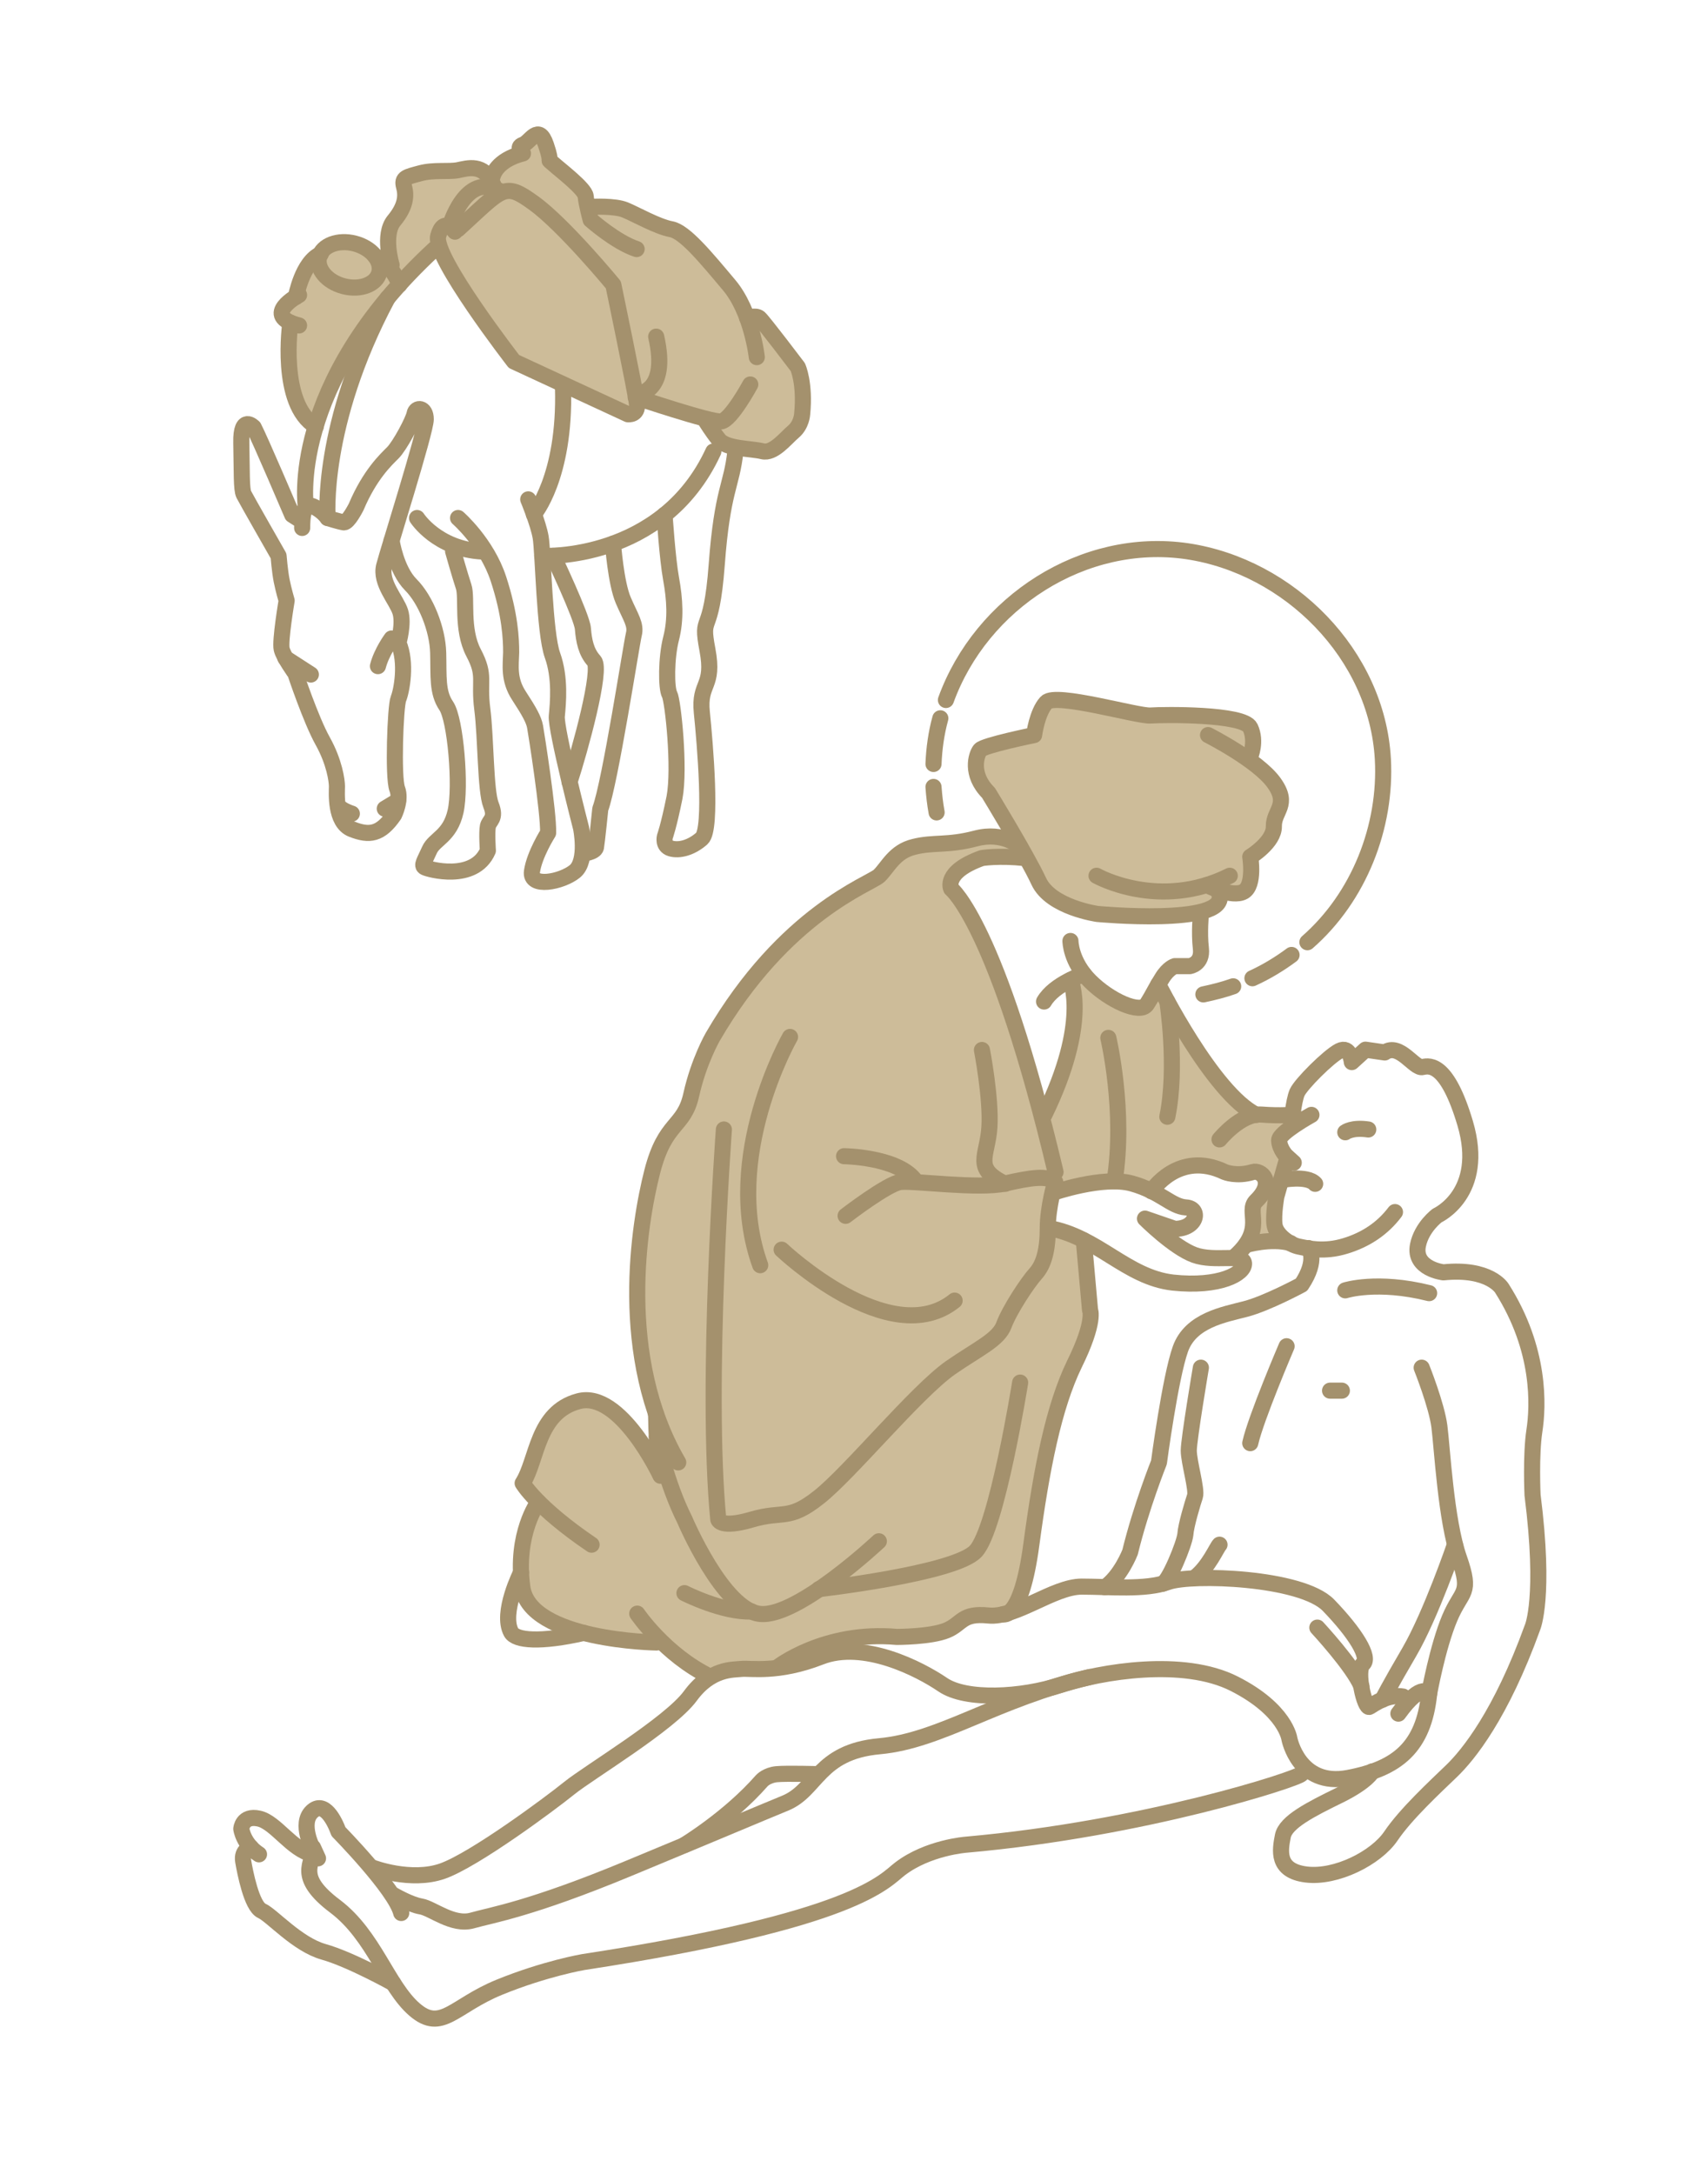 <?xml version="1.0" encoding="utf-8"?>
<!-- Generator: Adobe Illustrator 27.8.0, SVG Export Plug-In . SVG Version: 6.00 Build 0)  -->
<svg version="1.1" id="Layer_1" xmlns="http://www.w3.org/2000/svg" xmlns:xlink="http://www.w3.org/1999/xlink" x="0px" y="0px"
	 viewBox="0 0 550 700" style="enable-background:new 0 0 550 700;" xml:space="preserve">
<style type="text/css">
	.st0{fill:#CDBC99;}
	.st1{fill:none;stroke:#A4916D;stroke-width:5.184;stroke-linecap:round;stroke-linejoin:round;stroke-miterlimit:10;}
	.st2{fill:none;stroke:#A4916D;stroke-width:5.184;stroke-linecap:round;stroke-linejoin:round;}
</style>
<g>
	<g>
		<path class="st0" d="M402.6,243.6c0,0,2.1-4.8,0-9.3c-2.1-4.5-27.9-4.2-32.1-3.9c-4.2,0.3-30.6-7.5-33.6-4.2s-3.9,10.5-3.9,10.5
			s-16.2,3.3-17.4,4.8c-1.2,1.5-3.3,7.8,2.7,13.8c0,0,12.3,20.1,16.2,28.5s18.9,10.5,18.9,10.5s41.4,3.9,39.3-6l-4-3.3
			c0,0,8.2,4.2,11.9,2.1c3.6-2.1,2.1-11.2,2.1-11.2s7.7-4.7,7.6-9.8c-0.1-5.1,5.2-6.9,0-14.1S389,236.7,389,236.7L402.6,243.6z"/>
		<path class="st0" d="M250.2,537c0,0,15.1-12,38.6-9.9c0,0,10.9,0,16-2.1c5.1-2.1,4.8-5.7,13.5-4.8l4.7-0.4c0,0,5.8,2.2,9.1-22.4
			c3.3-24.6,7.2-44.4,13.9-58.2c6.7-13.8,5-17.4,5-17.4l-2-22.4l-11.6-4c0-6.9,2.4-14.8,2.4-14.8v-3.2
			c-18.9-79.8-33.6-91.2-33.6-91.2s-2.7-5.4,9.9-9.9c0,0,5.4-0.9,13.8,0l-1.4-3.6c0,0-5.2-5.1-14.3-2.7c-9.1,2.4-13.6,1.1-19.9,2.7
			c-6.3,1.5-8.4,6.6-11.2,9.3c-2.9,2.7-30.4,12-53.6,51.9c0,0-4.5,7.8-6.9,18.6c-2.4,10.8-8.4,8.4-12.6,24.9
			c-4.2,16.5-11.4,59.5,8.4,93.5l-7.2-15.7c0.3,1.4-0.3,5.6,1.5,20c0,0-12.9-27.6-26.4-24s-13.2,18.9-18,26.4l5.1,6
			c0,0-7.5,10.2-5.1,27.4c2.4,17.2,43.2,17.8,43.2,17.8l-6.3-9.3c0,0,9,13.3,23.5,20.3l10.1-2.6L250.2,537z"/>
		<g>
			<path class="st0" d="M410.4,394.2c-0.4-3.4,0.6-9,0.6-9l3.6-12.6c0,0-2.6-2.5-2.7-5.5c0-2.4,10.4-8.2,10.4-8.2h-5.7
				c0,0-3.8,0.5-10.4,0l-1.6,0.1c-14-6.8-31.6-41.9-31.6-42c-1.2,2.2-2.1,3.8-3.7,6.4c-2.1,3.3-12-1.2-18.3-7.5l-6.3-0.4
				c0,0,6.3,13.3-8.4,43.4l2.7,25.1c0,0,16.2-5.6,25.5-3l6.4,2.5c0,0,8.6-13.4,23.6-6.2c0,0,3.8,1.6,9,0c2.5-0.7,7.5,3.1,1.1,9.3
				c-3.1,2.9,1.5,7.4-3.5,14.3l0.1-0.1c0,0,8-2.4,14.4-0.6C413.1,399,410.6,396.7,410.4,394.2z"/>
		</g>
		<path class="st1" d="M419.1,571.2c-0.9,1.5-50.4,17.7-108,22.8c0,0-12.3,0.9-21.3,7.8c-5,3.8-13.8,16.5-102,30
			c0,0-12.3,2.1-27,8.1s-18.6,14.7-27.3,7.2c-8.7-7.5-13.1-23.8-25.5-33.2c-13.1-9.8-6.9-13.9-7.2-18.4c0,0-4.4-8.2-0.4-12.1
			c4-3.9,7.4,3.1,8.6,6.4c0,0,18.3,18.6,20.2,26.2"/>
		<path class="st1" d="M120,601.4c0,0,12.3,4.7,22.5,1.1c10.2-3.6,34.5-21.6,40.8-26.7c6.3-5.1,32.4-20.7,39-29.7
			c6.6-9,13.8-8.4,16.5-8.7s11.7,1.5,25.5-3.9c13.8-5.4,31.8,3.9,39.3,9c7.5,5.1,25.2,4.2,38.1,0c12.9-4.2,39.3-8.7,55.8-0.3
			s17.7,17.7,17.7,17.7s3,15.6,18.9,12.6c15.9-3,24.3-9.9,26.1-27c0,0-2.1-4.5-9.9,6.3"/>
		<path class="st1" d="M250.2,537c0,0,15.1-12,38.6-9.9c0,0,10.9,0,16-2.1c5.1-2.1,4.8-5.7,13.5-4.8c8.7,0.9,21-9.3,30-9.3
			s20.4,1.2,27.9-1.5c7.5-2.7,42.9-1.5,51.6,7.5c8.7,9,13.5,16.8,11.1,18.9c-2.4,2.1,0.6,14.7,2.1,13.8s6-4.2,10.8-3.3"/>
		<path class="st1" d="M424.2,524.1c0,0,11.5,12.4,14.2,18.9"/>
		<line class="st1" x1="100.8" y1="594.9" x2="102.4" y2="598.4"/>
		<path class="st1" d="M126.7,610.2c0,0,5.3,3.1,8.9,3.7c3.6,0.6,10.2,6.3,16.5,4.5s18.6-3.6,50.4-16.8c31.8-13.2,40.2-16.8,50.4-21
			c10.2-4.2,10.5-16.5,30.3-18.3c19.8-1.8,37.5-15.2,67.8-22.3"/>
		<path class="st1" d="M220.4,594.1c0,0,14.4-8.7,24.9-20.7c0,0,1.6-1.8,4.8-2.1c3.3-0.3,13.5,0,13.5,0"/>
		<path class="st1" d="M100.7,597.1c-6.7-1.4-11.9-10.3-17.3-11.5s-5.7,3.3-5.7,3.3s0.6,4.9,5.7,8.2"/>
		<path class="st1" d="M80.8,594.9c0,0-3.1,0.8-2.5,4.4c0.6,3.5,2.7,14.5,6,16c3.3,1.5,11.4,10.8,19.9,13.2
			c8.6,2.4,22.4,10.1,22.4,10.1"/>
		<path class="st1" d="M457.8,440.4c0,0,4.8,12,5.7,18.9s2.1,30.3,6.3,42.3c4.2,12,0.9,10.2-3,19.5s-6.6,24.3-6.6,24.3"/>
		<path class="st1" d="M441.9,570.4c0,0-1.5,3.2-10.6,7.7c-9.2,4.5-17.3,8.6-18.2,13.1c-0.9,4.6-2.1,11.2,7.5,12.4
			c9.6,1.2,22.5-5.3,27.3-12.4c4.8-7.1,14.1-15.7,19.5-20.9s15.9-18.1,26.1-46.3c0,0,4.2-9.6,0-42.6c0,0-0.6-12.9,0.6-20.7
			c1.2-7.8,2.1-26.1-10.5-45.9c0,0-4-6.6-18.8-5.1c0,0-9.7-1.1-8.2-8.7c1.2-5.9,6.2-9.6,6.2-9.6s15.7-7.1,9-29.7
			c-5.7-19.2-11.3-18.7-13.7-18.1c-2.6,0.7-7.4-8-12.2-4.7l-6.2-0.9l-4.4,4c0,0-0.5-5.4-4-3.6c-3.5,1.8-12.4,10.7-13.6,13.4
			c-1.2,2.7-1.9,10.6-1.9,10.6"/>
		<path class="st1" d="M422.3,359c0,0-10.5,5.8-10.4,8.2c0.1,3,2.7,5.5,2.7,5.5l-3.6,12.6c0,0-1,5.6-0.6,9c0.4,3.4,4.9,6.5,7.8,7.1
			s8.2,1.9,15-0.2c6.6-2,12-5.6,16-10.9"/>
		<path class="st1" d="M421.4,401.9c0,0,3.1,3.7-2.3,11.8c0,0-11.1,6-18,7.8c-6.9,1.8-17.7,3.6-21,12.9c-3.3,9.3-6.9,36.5-6.9,36.5
			s-5.7,14.2-9.3,28.9c0,0-3,7.8-8.1,11.3"/>
		<path class="st1" d="M386.7,440.4c0,0-3.9,23.1-3.9,26.7s2.7,12.6,2,14.7s-2.9,9.3-3.1,12.3c-0.3,3-5.4,15.5-7.4,15.9"/>
		<path class="st1" d="M392.7,497.4c-0.9,0.9-3.6,7.4-8.1,10.7"/>
		<path class="st1" d="M414.3,433.5c0,0-9.9,23.1-11.7,31.2"/>
		<path class="st1" d="M433.2,415.5c0,0,10.2-3.3,27,0.9"/>
		<path class="st1" d="M419.5,369.6"/>
		<line class="st1" x1="428.3" y1="447.8" x2="432.1" y2="447.8"/>
		<path class="st1" d="M468.5,497.4c0,0-7.7,22.5-14.6,34.4c-6.9,11.8-8.7,15.5-8.7,15.5"/>
		<path class="st1" d="M271.8,372.3c0,0,16.5,0.2,22.5,7.3"/>
		<path class="st1" d="M339.9,377.4c-18.9-79.8-33.6-91.2-33.6-91.2s-2.7-5.4,9.9-9.9c0,0,5.4-0.9,13.8,0"/>
		<path class="st1" d="M344.7,303c0,0,0,6.6,6.3,12.9c6.3,6.3,16.2,10.8,18.3,7.5c2.1-3.3,2.8-5.1,4.9-8.4c2-3.3,4.1-3.9,4.1-3.9
			h4.8c0,0,4.2-0.6,3.6-5.7c-0.6-5.1,0-11.1,0-11.1"/>
		<path class="st1" d="M353.1,282c0,0,20.1,11.4,42.9,0"/>
		<path class="st1" d="M388.6,285c0,0,8.2,4.2,11.9,2.1c3.6-2.1,2.1-11.2,2.1-11.2s7.7-4.7,7.6-9.8c-0.1-5.1,5.2-6.9,0-14.1
			S389,236.7,389,236.7"/>
		<path class="st1" d="M402.6,243.6c0,0,2.1-4.8,0-9.3c-2.1-4.5-27.9-4.2-32.1-3.9c-4.2,0.3-30.6-7.5-33.6-4.2s-3.9,10.5-3.9,10.5
			s-16.2,3.3-17.4,4.8c-1.2,1.5-3.3,7.8,2.7,13.8c0,0,12.3,20.1,16.2,28.5s18.9,10.5,18.9,10.5s41.4,3.9,39.3-6"/>
		<path class="st1" d="M349,313.7c0,0-9.5,3.1-12.8,8.8"/>
		<path class="st1" d="M344.7,315.6c0,0,6.3,13.3-8.4,43.4"/>
		<path class="st1" d="M373,317c0,0,17.6,35.2,31.6,42"/>
		<path class="st1" d="M392.7,366.9c0,0,6.9-8.5,13.5-8c6.6,0.5,10.4,0,10.4,0"/>
		<path class="st1" d="M328.5,272.7c0,0-5.2-5.1-14.3-2.7c-9.1,2.4-13.6,1.1-19.9,2.7c-6.3,1.5-8.4,6.6-11.2,9.3
			c-2.9,2.7-30.4,12-53.6,51.9c0,0-4.5,7.8-6.9,18.6c-2.4,10.8-8.4,8.4-12.6,24.9c-4.2,16.5-11.4,59.5,8.4,93.5"/>
		<path class="st1" d="M211.2,455.2c0.3,1.4-0.3,5.6,1.5,20c0,0-12.9-27.6-26.4-24s-13.2,18.9-18,26.4c0,0,4.5,7.8,22.2,19.8"/>
		<path class="st1" d="M173.3,483.7c0,0-7.5,10.2-5.1,27.4c2.4,17.2,43.2,17.8,43.2,17.8"/>
		<path class="st1" d="M205.2,519.6c0,0,9,13.3,23.5,20.3"/>
		<path class="st1" d="M167.8,506.3c0,0-6.6,13-3.2,19.3c1.5,2.7,9.4,3.4,23.4,0.2"/>
		<path class="st1" d="M220.4,513c0,0,12.4,6.3,21.6,5.9"/>
		<path class="st1" d="M251.7,402.4c0,0,35,33.2,55.7,16.4"/>
		<path class="st1" d="M316.2,338.1c0,0,3,15.5,2.4,24.9c-0.6,9.4-5.4,13.2,5.1,18.2"/>
		<path class="st1" d="M339,384.1c0,0,16.2-5.6,25.5-3c9.3,2.6,12.6,7.4,17.4,7.7c4.8,0.3,3.6,6.9-3.6,6.9l-9.6-3.3
			c0,0,9.3,9.3,15.9,11.7c6.6,2.4,15.7-0.6,16,2.7c0.2,3.3-7.9,7.8-22.9,6.2c-15-1.7-24.3-14.9-40.2-17.6"/>
		<path class="st1" d="M370.8,383.6c0,0,8.6-13.4,23.6-6.2c0,0,3.8,1.6,9,0c2.5-0.8,7.5,3.1,1.1,9.3c-3.6,3.5,3.5,9.1-7.4,18.4"/>
		<path class="st1" d="M375.9,322.5c0,0,3.3,21,0,37.1"/>
		<path class="st1" d="M211.5,462.7c0,0,2.9,14.6,9,26.7c0,0,12.3,29.1,24.3,30.3s38.2-23.4,38.2-23.4"/>
		<path class="st1" d="M349,399.4l2,22.4c0,0,1.8,3.6-5,17.4c-6.7,13.8-10.6,33.6-13.9,58.2c-3.3,24.6-9.1,22.4-9.1,22.4"/>
		<path class="st1" d="M254.4,333.9c0,0-22.2,38.7-9.6,73.5"/>
		<path class="st1" d="M263.7,511.7c0,0,43.8-5,50.5-12.2c6.8-7.2,14.3-54.3,14.3-54.3"/>
		<path class="st1" d="M233.1,363.7c0,0-6,82.4-1.8,125.6c0,0,0.6,3,10.8,0s11.8,0.6,21.6-7.2c9.9-7.8,31.3-33.9,42.4-41.7
			c8.8-6.1,15.5-9,17.2-13.8c1.8-4.8,7.5-13.5,10.2-16.5c2.7-3,3.9-7.8,3.9-14.7c0-6.9,2.4-14.8,2.4-14.8c-2.7-2.2-7.8-1.4-16.2,0.5
			c-8.4,1.9-29.4-1-33.6-0.5s-17.7,10.9-17.7,10.9"/>
		<path class="st1" d="M356.9,334.2c0,0,5.6,23.6,2,46.2"/>
		<g transform="matrix( 1, 0, 0, 1, 0,0) ">
			<g>
				<path class="st2" d="M397.1,317.6c-3.1,1.1-6.3,1.9-9.6,2.6"/>
				<path class="st2" d="M415.9,307.5c-3.9,2.9-8.2,5.5-12.6,7.5"/>
				<path class="st2" d="M304.6,225.4c11.4-31.4,44.3-52.8,77.7-47.9c32.8,4.9,61.1,33.2,63,66.9c1.2,21.8-7.7,44.5-24.3,59"/>
				<path class="st2" d="M300.6,246c0.2-5,0.9-10,2.2-14.7"/>
				<path class="st2" d="M301.6,261.6c-0.5-2.8-0.8-5.4-1-8.2"/>
			</g>
		</g>
		<path class="st1" d="M412.5,380c0,0,8.4-1.7,11,1.2"/>
		<path class="st1" d="M433.2,364.6c0,0,2.2-1.7,7.4-0.9"/>
		<line class="st1" x1="414.6" y1="372.6" x2="416.6" y2="374.4"/>
		<path class="st1" d="M401.2,400.9c0,0,8-2.4,14.4-0.6"/>
	</g>
	<g>
		<path class="st0" d="M240.6,102.4c-1.4-3.7-3.3-7.6-5.9-10.7c-7.4-8.7-14.2-17.1-18.6-17.9c-4.4-0.8-11.4-4.8-14.8-6.2
			s-10.6-1-10.6-1l-0.4,4.2c0,0-1.4-5.2-1.6-7.6c-0.2-2.4-8.4-8.6-10.6-10.6s0.2,1-2.2-6c-2.4-7-5-0.8-7.4,0c-2.4,0.8,0,2.8,0,2.8
			c-8.6,2.2-9.7,7.2-9.7,7.2v2.8c-2.9-7-8.3-5.2-11.3-4.6c-3,0.6-7.8-0.2-12.2,1c-4.4,1.2-6,1.4-5.2,4.3c0.8,2.9,0.6,6.3-3.2,10.9
			c-3.8,4.6-0.8,14.3-0.8,14.3l-3.9,2.5c1-3.8-2.6-8-7.9-9.4c-5.3-1.4-10.5,0.6-11.5,4.4l0.5-1c-6,2.6-8,13.8-8,13.8l1-0.6
			c0,0-12.6,6.6,0,9.8l-2.8-0.9c0,0-3.8,26.2,8.2,33.4l0,0c4.6-15.2,15-35.5,38.2-57.1l1.2-4.2c-1.8,6.6,24.4,40.4,24.4,40.4
			l36.7,17c0,0,3.3,0.4,2.9-3.4l-0.3-2.2c0,0,24.3,8.2,27.5,7.8h-5c0,0,1.8,3,4.2,6c2.4,3,10.4,2.8,14,3.7c3.6,0.9,7.4-4.1,10-6.3
			s2.8-5.6,2.8-5.6c1-10-1.4-15.2-1.4-15.2s-11.2-14.8-12.4-15.8C243.3,101.4,240.6,102.4,240.6,102.4"/>
		<path class="st1" d="M97.3,170c0-8.2,2.2-7.8,4.6-6.4c2.4,1.4,3.6,3.2,3.6,3.2s3.8,1.2,5.2,1.4s4-5,4-5
			c4.4-10.4,9.6-15.2,11.8-17.4c2.2-2.2,6.6-10.4,7-12.6c0.4-2.2,3.6-2.2,3.6,1.8s-12,41.8-13.4,47.2s4,11,5.2,14.8
			c1.2,3.8-0.6,10-0.6,10c2.8,6.4,1,15.6,0,18c-1,2.4-1.8,25.4-0.4,29c1.4,3.6-1,8.4-1,8.4c-4.4,6.4-8,6.8-13.6,4.6
			c-5.6-2.2-4.8-12-4.8-13.8s-0.8-7.8-4.6-14.6c-3.8-6.8-8.8-21.8-8.8-21.8s-3.8-5.2-4.4-7.8c-0.6-2.6,1.6-15.6,1.6-15.6
			s-1-3.4-1.6-6.4s-1-8-1-8s-10.4-18.2-11.2-19.8c-0.8-1.6-0.6-7.2-0.8-16.6c-0.2-9.4,4-5,4-5c2,3.8,12.4,28.2,12.4,28.2l2.2,1.4"/>
		<line class="st1" x1="91.9" y1="211.9" x2="100.1" y2="217.2"/>
		<path class="st1" d="M126.1,205.6c0,0-3.2,4.3-4.4,8.9"/>
		<line class="st1" x1="123.9" y1="260.4" x2="128.2" y2="257.8"/>
		<path class="st1" d="M109.9,260.4c1.4,1,3.4,1.6,3.4,1.6"/>
		<path class="st1" d="M98.5,163.4c0,0-6.2-39.2,41.4-83.2"/>
		<path class="st1" d="M105.5,166.8c0,0-2.5-29.9,19.3-70.8"/>
		<path class="st1" d="M126.1,174.1c0,0,1.4,9.4,6.2,14.2s8.6,14.3,8.8,21.9s-0.4,12.7,2.6,17.1s4.8,26,3,34
			c-1.8,8-6.8,8.8-8.4,12.4s-2.7,5-1.5,5.6c1.1,0.6,15.9,4.8,20.3-5.4c0,0-0.4-5.8,0-7.8c0.4-2,2.8-2.4,1-6.9
			c-1.8-4.5-1.6-21.5-2.8-30.9s1.2-10.5-2.8-18.1s-2-17.7-3.2-21.3c-1.2-3.6-3.4-11.4-3.4-11.4"/>
		<path class="st1" d="M134.3,166.8c0,0,6.4,10,21,10.8"/>
		<path class="st1" d="M147.5,166.8c0,0,9.2,8,13,19.6c3.8,11.6,4.1,19.5,4.1,23.7c-0.1,4.1-0.9,8.7,2.5,13.9
			c3.4,5.2,4.8,7.8,5.2,10s4.4,27.6,4.2,34.2c0,0-4.4,6.9-5.2,12.4s9.6,3.4,13.8,0s2-14,2-14s-8.2-31.8-7.8-36
			c0.4-4.2,1.2-12.4-1.4-19.6c-2.6-7.2-3-33.4-3.8-38c-0.8-4.6-4-12.2-4-12.2"/>
		<path class="st1" d="M174.6,179c0,0,38.7,2,55.1-33.6"/>
		<path class="st1" d="M178.1,179c0,0,9.3,19.6,9.6,23.4s1,7.6,3.6,10.4c2.6,2.8-4.5,28.5-7.9,39"/>
		<path class="st1" d="M197.4,175.1c0,0,0.9,12.6,3.3,18.2c2.4,5.6,4.2,7.8,3.4,11s-7.6,47.6-10.8,56.2c0,0-1.1,10.8-1.4,12.4
			c-0.4,1.6-4.3,2-4.3,2"/>
		<path class="st1" d="M214,165.8c0,0,0.9,14,2.1,20.6c1.2,6.6,1.6,13,0,19.2c-1.6,6.2-1.6,16-0.5,18s3.4,23.8,1.6,33.2
			c-1.9,9.4-3.1,12.6-3.1,12.6s-0.8,3,1.9,3.8s6.6-0.2,10-3.2c3.4-3,1-30.8,0-40.6s4.1-8,1.8-20.2s1.2-3.2,3-27.4
			c1.8-24.2,4.8-25.2,6-36.4"/>
		<path class="st1" d="M96.3,95c0,0-12.6,6.6,0,9.8"/>
		<path class="st1" d="M93.5,103.9c0,0-3.8,26.2,8.2,33.4"/>
		<path class="st1" d="M95.3,95.6c0,0,2-11.2,8-13.8"/>
		<ellipse transform="matrix(0.251 -0.968 0.968 0.251 1.642 172.783)" class="st1" cx="112.5" cy="85.3" rx="7.1" ry="10"/>
		<path class="st1" d="M120.8,82.5c0,0,5.8,3,7.8,9.2"/>
		<path class="st1" d="M171.9,165.6c0,0,10.2-11.8,9.4-40.6"/>
		<path class="st1" d="M146.5,74.6c0,0-3.6-5.2-5.4,1.4c-1.8,6.6,24.4,40.4,24.4,40.4l36.7,17c0,0,3.3,0.4,2.9-3.4
			c-0.4-3.8-7.6-38.3-7.6-38.3s-15.9-19.3-25.6-26.3c-9.6-7-9.8-4.9-24.4,8.4"/>
		<path class="st1" d="M144.8,73c0,0,5.1-17.9,16.1-11.5"/>
		<path class="st1" d="M126.1,85.3c0,0-3-9.7,0.8-14.3c3.8-4.6,4-8,3.2-10.9c-0.8-2.9,0.8-3.1,5.2-4.3c4.4-1.2,9.2-0.4,12.2-1
			c3-0.6,8.3-2.4,11.3,4.6"/>
		<path class="st1" d="M158.7,56.6c0,0,1.1-5,9.7-7.2c0,0-2.4-2,0-2.8c2.4-0.8,5-7,7.4,0c2.4,7,0,4,2.2,6s10.4,8.2,10.6,10.6
			c0.2,2.4,1.6,7.6,1.6,7.6s8.1,7.2,14.8,9.4"/>
		<path class="st1" d="M190.7,66.6c0,0,7.2-0.4,10.6,1s10.4,5.4,14.8,6.2c4.4,0.8,11.2,9.1,18.6,17.9c7.4,8.7,9,23.3,9,23.3"/>
		<path class="st1" d="M240.6,102.4c0,0,2.7-1,3.9,0c1.2,1,12.4,15.8,12.4,15.8s2.4,5.2,1.4,15.2c0,0-0.2,3.4-2.8,5.6
			s-6.4,7.2-10,6.3c-3.6-0.9-11.6-0.7-14-3.7c-2.4-3-4.2-6-4.2-6"/>
		<path class="st1" d="M205.1,126.8c0,0,10.4,0,6.2-18.4"/>
		<path class="st1" d="M204.7,127.9c0,0,24.3,8.2,27.5,7.8c3.2-0.4,9.4-11.9,9.4-11.9"/>
	</g>
</g>
</svg>
